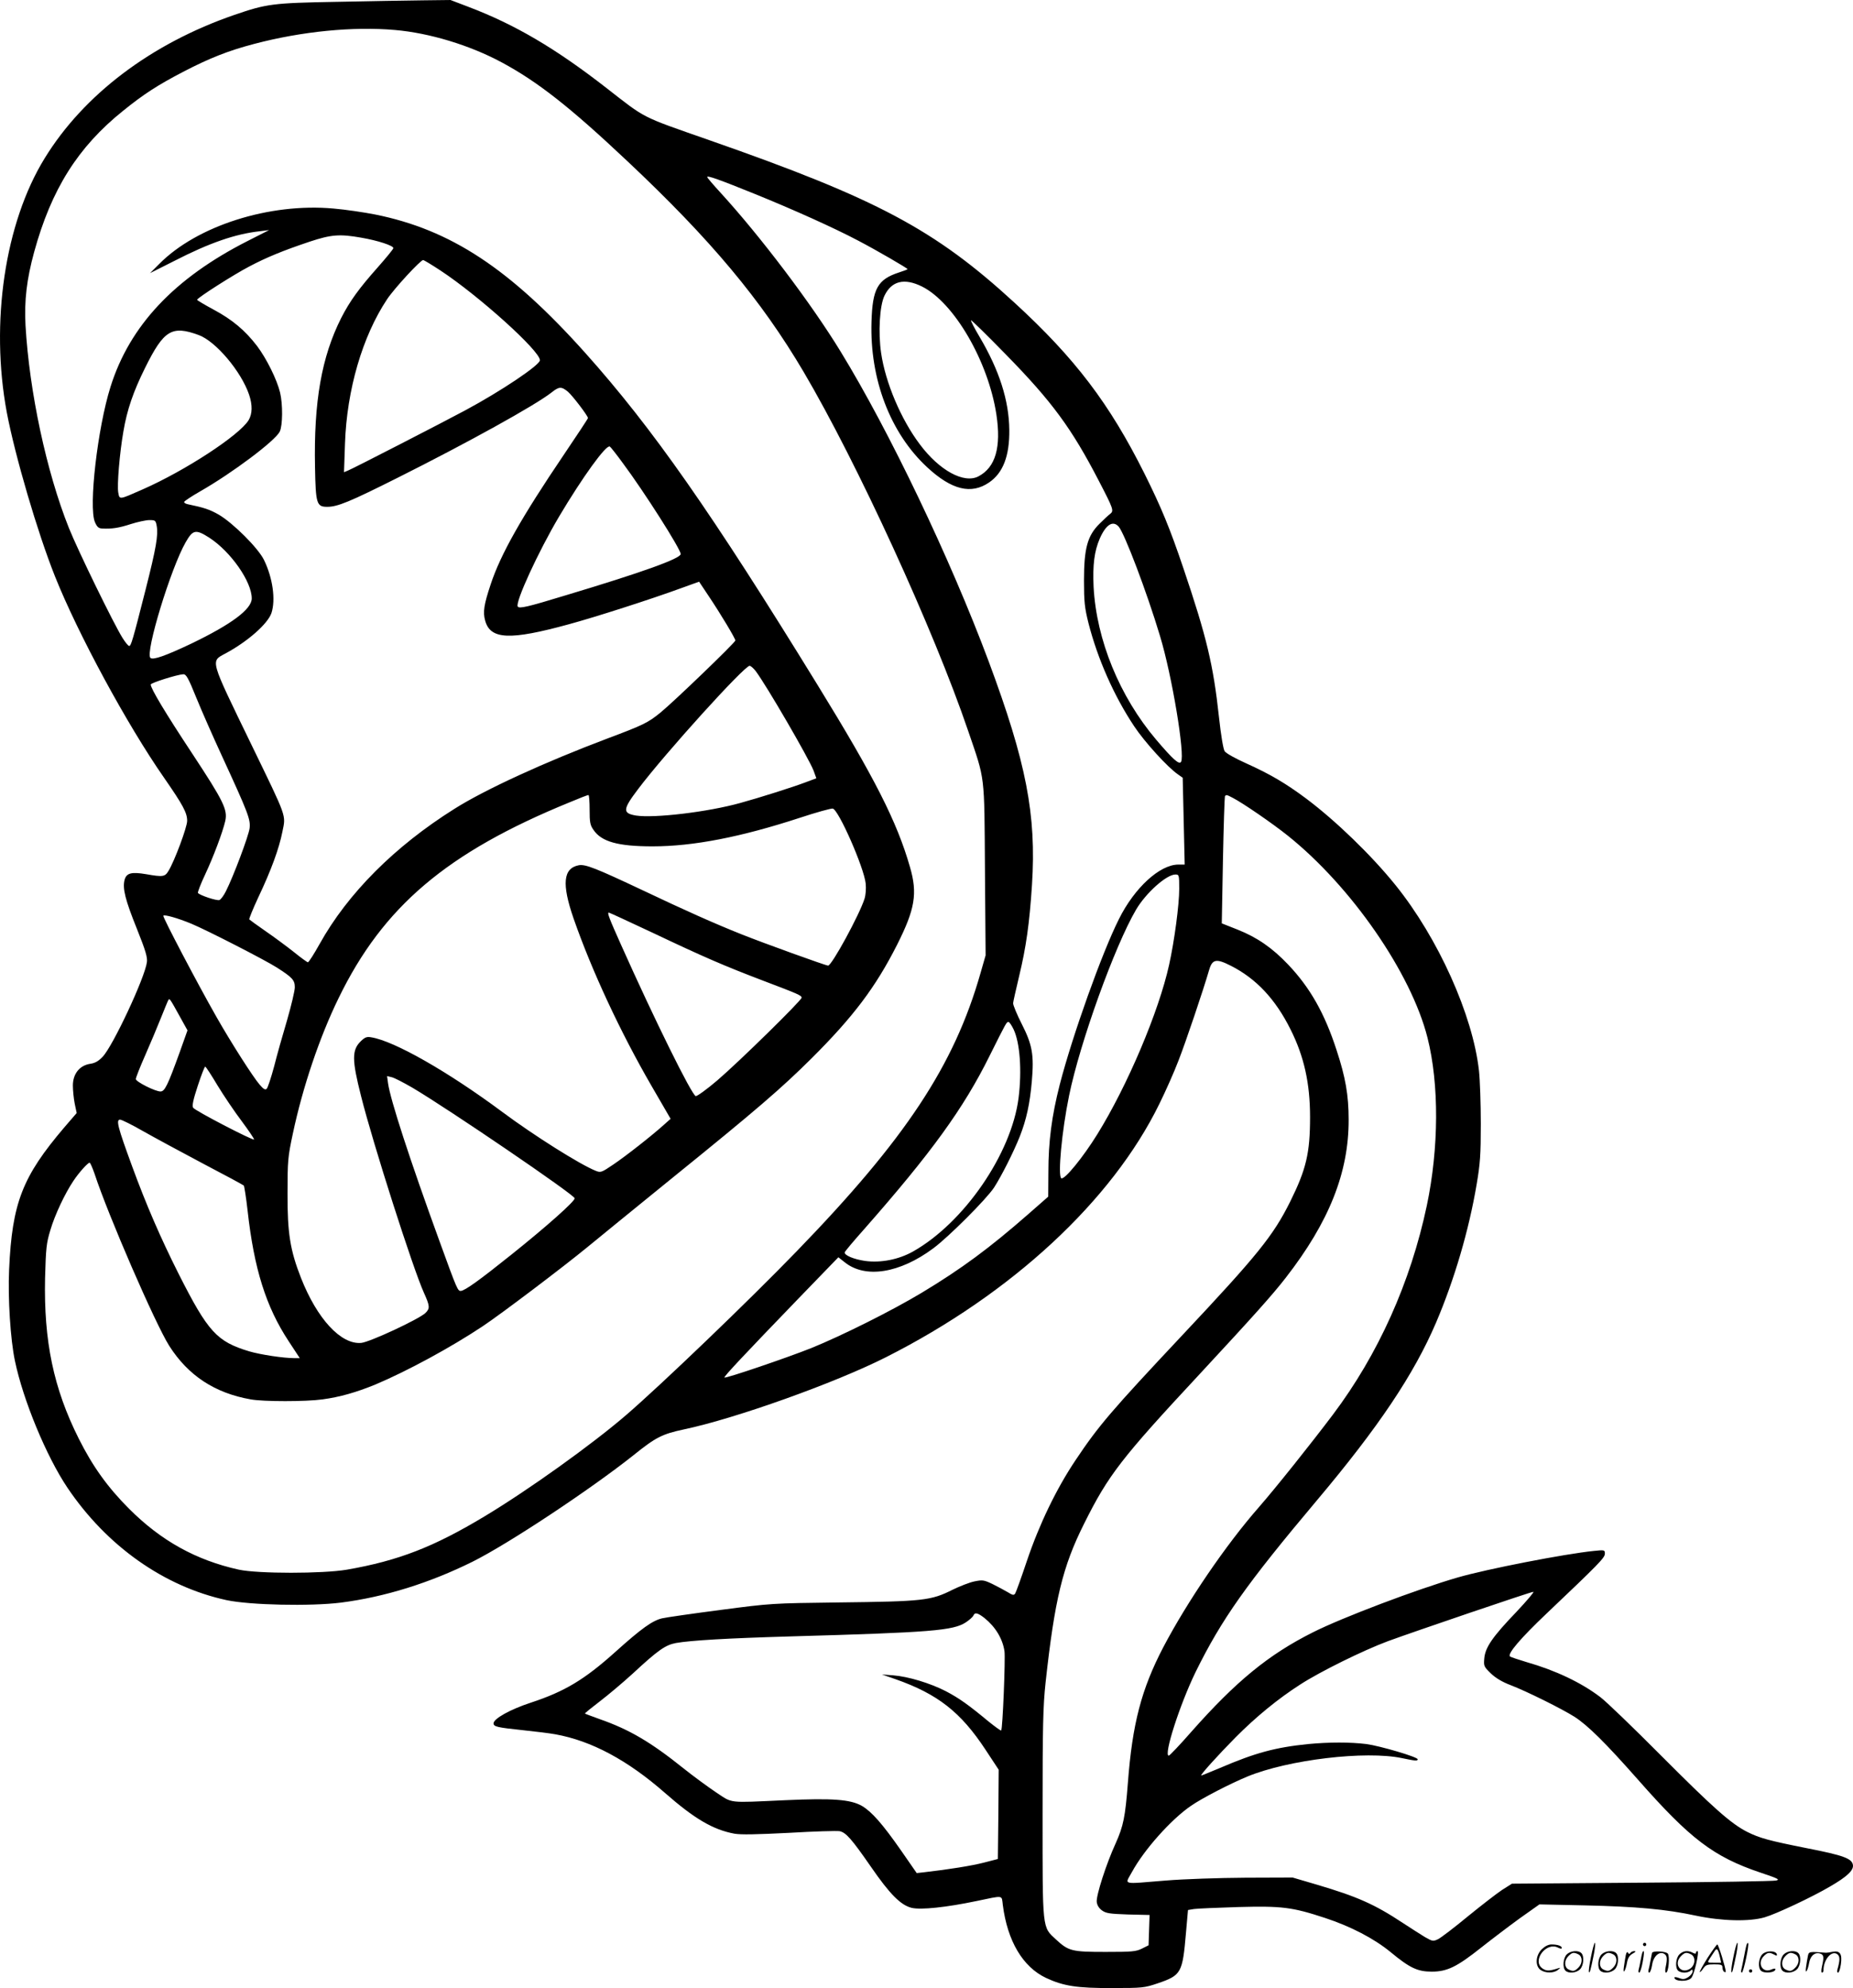 <svg version="1.0" xmlns="http://www.w3.org/2000/svg"
  viewBox="0 0 1118.83 1200.336"
 preserveAspectRatio="xMidYMid meet">
<g transform="translate(0.005,1201) scale(0.1,-0.1)"
fill="#000000" stroke="none">
<path d="M2035 11999 c-389 -7 -425 -12 -620 -79 -502 -173 -909 -481 -1145
-865 -241 -391 -330 -994 -229 -1535 50 -264 186 -727 291 -990 139 -348 435
-895 658 -1215 115 -166 140 -212 140 -261 0 -38 -76 -242 -112 -301 -22 -37
-33 -39 -136 -21 -89 15 -119 7 -130 -35 -13 -51 4 -120 75 -296 52 -130 64
-171 60 -200 -12 -94 -206 -508 -267 -571 -25 -27 -47 -39 -76 -43 -64 -10
-104 -61 -104 -131 0 -29 5 -78 11 -109 l12 -57 -75 -87 c-253 -297 -315 -456
-333 -858 -8 -173 8 -423 35 -551 50 -239 190 -577 317 -766 237 -352 583
-597 961 -679 141 -30 505 -38 690 -15 266 34 537 119 795 247 217 108 714
438 972 643 135 109 174 128 305 156 309 65 912 280 1220 436 758 383 1364
944 1650 1529 38 77 90 194 115 260 43 109 150 426 186 550 19 64 43 69 131
24 152 -77 269 -201 360 -384 82 -163 118 -326 118 -529 0 -218 -23 -315 -120
-511 -102 -205 -196 -322 -650 -805 -432 -460 -507 -548 -646 -756 -116 -173
-219 -387 -294 -609 -33 -99 -65 -187 -70 -195 -8 -13 -15 -12 -47 8 -21 12
-63 35 -92 49 -51 24 -59 25 -108 15 -29 -6 -88 -29 -131 -50 -131 -66 -176
-71 -695 -77 -394 -5 -401 -5 -705 -45 -169 -22 -329 -45 -355 -51 -58 -14
-123 -60 -282 -203 -186 -167 -306 -239 -510 -306 -125 -41 -225 -97 -225
-125 0 -20 23 -25 175 -41 77 -8 166 -19 198 -25 217 -39 435 -155 662 -354
178 -156 290 -222 419 -246 39 -7 133 -5 330 5 151 9 289 13 306 10 38 -8 73
-48 188 -214 115 -167 181 -233 247 -249 56 -13 208 3 390 41 169 35 152 38
160 -24 28 -218 121 -374 261 -440 105 -49 187 -62 399 -61 182 0 194 1 274
28 144 49 151 62 172 307 l12 136 36 6 c20 3 140 8 266 12 264 7 326 0 526
-66 155 -51 295 -124 394 -205 117 -97 164 -119 250 -119 93 0 152 29 298 145
62 49 166 128 232 176 l120 85 275 -6 c310 -7 488 -23 670 -62 156 -33 322
-37 415 -10 69 20 286 122 393 185 104 60 144 98 140 130 -5 40 -57 59 -277
102 -231 46 -286 61 -362 99 -98 50 -205 145 -519 460 -168 169 -333 328 -368
354 -116 88 -270 161 -445 211 -50 15 -95 30 -100 34 -16 16 63 109 221 259
316 300 352 337 352 361 0 23 -1 24 -67 17 -177 -18 -644 -109 -821 -160 -245
-71 -698 -242 -876 -332 -267 -134 -463 -295 -733 -600 -69 -79 -131 -144
-136 -144 -33 0 67 310 162 505 157 319 307 531 732 1036 373 443 586 761 720
1074 110 258 198 556 245 835 21 124 25 176 25 365 0 121 -5 265 -11 320 -37
335 -246 801 -504 1121 -145 180 -360 388 -540 523 -122 91 -217 147 -359 211
-67 30 -125 62 -133 75 -8 13 -22 95 -34 206 -34 315 -75 485 -214 896 -83
246 -135 371 -236 574 -211 422 -419 696 -784 1031 -481 442 -830 628 -1844
982 -420 147 -378 126 -622 316 -306 238 -550 382 -835 490 l-105 40 -168 -2
c-92 -1 -324 -5 -517 -9z m349 -170 c209 -18 453 -92 646 -196 217 -117 411
-269 758 -596 503 -473 808 -838 1064 -1272 322 -546 786 -1557 994 -2169 103
-302 97 -250 101 -837 l4 -517 -31 -108 c-159 -557 -451 -999 -1110 -1679
-287 -297 -822 -810 -1030 -989 -208 -179 -591 -453 -854 -611 -307 -185 -521
-268 -831 -322 -146 -25 -537 -25 -653 0 -258 57 -469 174 -662 367 -129 129
-220 255 -305 425 -152 303 -211 588 -203 968 5 182 8 211 32 290 27 92 88
221 139 297 33 50 87 110 98 110 4 0 17 -30 30 -67 81 -248 367 -907 451
-1039 114 -179 275 -285 492 -323 77 -14 332 -14 433 0 104 14 203 42 320 90
190 80 456 224 648 352 114 76 485 357 630 476 61 50 291 238 513 418 508 411
660 542 842 723 252 251 387 430 516 685 109 216 125 311 78 471 -78 273 -214
540 -558 1099 -640 1041 -996 1550 -1403 2005 -455 508 -811 743 -1268 835
-66 13 -180 30 -252 36 -387 35 -825 -105 -1052 -335 l-55 -55 145 73 c214
110 371 164 519 180 l55 7 -130 -66 c-443 -225 -712 -511 -828 -881 -78 -248
-133 -724 -94 -816 13 -30 22 -38 44 -39 56 -3 100 3 173 27 41 13 92 24 112
24 35 0 38 -2 44 -35 10 -55 -3 -133 -67 -385 -78 -308 -88 -340 -99 -340 -6
0 -23 21 -40 48 -53 84 -269 527 -324 664 -136 340 -239 824 -262 1223 -8 151
7 278 52 443 104 379 264 634 537 853 125 101 207 154 362 235 160 83 273 128
430 169 288 76 597 106 849 84z m2171 -989 c237 -96 483 -207 625 -282 113
-59 300 -168 300 -173 0 -2 -24 -11 -52 -20 -129 -42 -160 -98 -166 -297 -11
-348 114 -674 337 -880 147 -136 265 -165 373 -91 84 57 124 160 122 318 -2
177 -60 359 -180 562 -31 52 -54 97 -51 99 2 3 97 -90 211 -207 279 -285 397
-446 561 -763 88 -169 91 -180 69 -198 -10 -7 -39 -34 -65 -60 -73 -72 -94
-148 -94 -343 0 -129 4 -165 27 -257 55 -215 154 -440 276 -623 62 -94 203
-249 265 -291 l28 -20 6 -262 6 -262 -39 0 c-112 -1 -264 -140 -358 -329 -103
-205 -280 -701 -357 -998 -49 -192 -69 -345 -69 -531 l-1 -147 -122 -107
c-232 -203 -402 -329 -643 -474 -180 -108 -478 -257 -665 -333 -145 -58 -518
-185 -525 -178 -5 5 116 134 449 479 l239 247 38 -30 c124 -100 332 -67 535
84 92 68 321 297 367 367 45 70 117 212 156 310 39 100 60 194 72 331 14 161
3 221 -61 347 -29 57 -52 113 -52 125 1 11 18 86 37 166 41 170 62 316 77 549
27 423 -34 738 -262 1350 -232 621 -599 1388 -892 1867 -178 292 -488 701
-727 962 -44 48 -80 90 -80 94 0 11 72 -15 285 -101z m-2374 -265 c100 -17
194 -48 194 -63 0 -6 -43 -58 -95 -117 -112 -126 -168 -203 -220 -305 -118
-234 -166 -504 -158 -901 4 -222 10 -239 74 -239 62 0 135 30 424 175 423 212
832 438 931 516 45 36 59 36 98 4 28 -24 121 -146 121 -159 0 -4 -65 -102
-144 -219 -257 -380 -384 -604 -444 -787 -40 -120 -47 -166 -33 -216 31 -116
149 -121 506 -23 159 43 498 152 678 218 l108 39 58 -87 c73 -109 161 -256
161 -268 0 -12 -375 -373 -453 -436 -75 -61 -104 -75 -320 -156 -379 -143
-739 -308 -924 -425 -360 -226 -644 -511 -813 -815 -34 -61 -66 -111 -71 -111
-4 0 -43 28 -86 63 -43 34 -120 91 -171 126 -51 35 -94 67 -97 70 -2 4 22 63
54 132 78 164 126 296 146 397 21 105 32 74 -190 532 -251 518 -245 495 -153
545 134 72 255 179 277 244 26 80 8 211 -45 320 -35 72 -186 222 -272 273 -56
32 -89 43 -190 64 -13 3 -22 9 -20 14 2 5 45 34 96 63 196 112 454 306 481
361 18 37 19 165 2 236 -19 78 -81 204 -139 281 -72 94 -149 159 -263 220 -54
29 -99 56 -99 59 0 11 221 152 315 201 104 55 204 96 365 150 130 43 181 47
311 24z m478 -198 c231 -152 601 -485 601 -542 0 -29 -234 -186 -450 -302
-130 -70 -684 -355 -709 -364 l-24 -10 6 173 c11 324 105 647 254 871 43 65
202 237 218 237 4 0 51 -28 104 -63z m2908 -97 c194 -97 400 -452 449 -772 30
-198 -5 -320 -108 -374 -87 -46 -236 35 -354 193 -114 151 -208 373 -234 552
-18 123 -9 284 20 345 43 90 120 109 227 56z m-4367 -293 c103 -38 256 -219
304 -360 21 -63 20 -115 -3 -154 -56 -91 -381 -304 -640 -418 -143 -63 -139
-63 -147 -19 -8 43 8 238 31 369 22 131 60 241 131 384 113 228 161 258 324
198z m2559 -771 c132 -177 351 -522 351 -551 0 -27 -230 -110 -690 -248 -239
-73 -285 -83 -294 -69 -16 26 123 329 249 542 142 239 285 437 307 424 5 -3
40 -47 77 -98z m2995 -385 c35 -39 171 -397 250 -661 73 -240 152 -720 127
-760 -12 -18 -48 14 -151 135 -220 260 -360 601 -377 922 -6 132 4 215 38 293
37 83 78 109 113 71z m-5488 -69 c128 -84 254 -264 254 -365 0 -65 -122 -156
-365 -273 -154 -73 -232 -101 -247 -86 -32 32 123 541 213 698 44 77 61 80
145 26z m3297 -804 c66 -88 320 -526 349 -600 l17 -47 -67 -25 c-74 -28 -275
-92 -392 -124 -197 -55 -521 -93 -630 -76 -82 14 -81 36 13 160 162 215 641
744 673 744 7 0 24 -15 37 -32z m-3378 -160 c32 -79 101 -235 153 -348 163
-354 175 -387 169 -441 -6 -46 -97 -289 -143 -380 -13 -26 -30 -49 -39 -53
-16 -6 -121 29 -130 43 -2 5 17 55 44 112 50 107 105 253 121 322 15 68 -9
118 -198 405 -164 248 -252 395 -252 419 0 10 159 60 196 62 18 1 30 -20 79
-141z m2375 -677 c0 -75 3 -93 23 -121 48 -72 148 -100 357 -100 246 0 533 56
888 172 100 33 190 58 200 56 35 -6 189 -356 199 -453 3 -30 0 -69 -7 -91 -31
-98 -198 -404 -220 -404 -14 0 -393 137 -523 189 -163 65 -340 144 -597 266
-280 132 -345 158 -385 151 -95 -18 -104 -113 -32 -321 110 -316 283 -687 470
-1010 l116 -200 -37 -33 c-75 -68 -236 -194 -309 -243 -71 -48 -76 -50 -106
-38 -95 38 -373 213 -565 356 -327 243 -652 428 -790 450 -27 5 -38 1 -63 -23
-55 -53 -55 -112 1 -332 71 -284 314 -1043 379 -1186 37 -82 38 -96 9 -124
-41 -38 -335 -175 -387 -180 -122 -11 -266 144 -364 393 -65 166 -82 270 -81
510 0 196 2 220 32 360 59 279 161 583 277 820 268 551 653 878 1392 1180 59
25 111 45 116 45 4 0 7 -40 7 -89z m3883 72 c59 -30 241 -155 332 -228 384
-307 745 -829 844 -1220 71 -281 69 -666 -4 -1014 -98 -463 -293 -898 -567
-1262 -135 -179 -345 -442 -447 -559 -200 -228 -433 -571 -577 -845 -132 -253
-187 -462 -214 -820 -16 -206 -27 -260 -74 -365 -56 -122 -118 -314 -114 -353
2 -19 13 -38 31 -51 25 -18 45 -21 158 -25 l130 -3 -3 -92 -3 -91 -40 -20
c-36 -18 -60 -20 -220 -20 -204 0 -223 5 -299 75 -84 78 -81 50 -81 760 0 534
3 649 18 790 55 503 103 702 233 961 146 293 224 394 694 899 334 360 443 482
523 585 262 337 381 636 380 955 0 148 -19 256 -73 420 -72 222 -160 377 -292
516 -96 101 -187 164 -305 211 l-96 38 7 380 c4 209 10 383 12 387 7 11 11 10
47 -9z m-323 -550 c0 -95 -29 -314 -61 -458 -62 -282 -251 -729 -434 -1024
-86 -139 -198 -276 -217 -265 -22 14 3 285 47 499 66 322 276 904 404 1122 59
101 184 213 238 213 22 0 23 -3 23 -87z m-3181 -264 c314 -149 435 -201 666
-289 216 -82 235 -90 235 -104 0 -16 -377 -386 -509 -499 -63 -54 -122 -96
-130 -95 -24 5 -251 465 -451 913 -73 163 -85 195 -74 195 4 0 122 -55 263
-121z m-2784 54 c94 -39 447 -220 517 -265 94 -60 108 -76 108 -119 0 -21 -21
-109 -46 -196 -26 -87 -62 -214 -79 -282 -18 -67 -38 -128 -45 -135 -9 -8 -19
-2 -43 26 -39 45 -172 253 -260 408 -114 200 -326 604 -321 611 5 9 87 -14
169 -48z m-69 -561 l46 -83 -47 -132 c-72 -199 -90 -237 -116 -237 -32 0 -149
59 -149 75 0 8 25 72 56 142 31 70 74 173 96 228 22 55 42 104 45 108 7 11 11
4 69 -101z m5034 -77 c38 -80 51 -247 30 -414 -43 -337 -329 -753 -637 -927
-87 -49 -195 -70 -290 -57 -68 10 -123 33 -123 51 0 5 53 68 118 141 405 460
600 729 757 1046 99 198 102 205 114 205 5 0 19 -20 31 -45z m-4807 -338 c37
-61 103 -159 147 -217 43 -58 76 -107 74 -110 -8 -7 -357 174 -368 192 -7 12
0 47 28 132 21 64 41 116 45 116 4 0 37 -51 74 -113z m1175 -13 c222 -131 982
-649 982 -669 0 -19 -171 -171 -381 -339 -196 -157 -280 -217 -306 -220 -19
-1 -22 4 -129 299 -181 497 -297 855 -311 954 l-6 44 29 -7 c16 -4 70 -32 122
-62z m-1625 -263 c67 -38 230 -126 362 -196 132 -69 243 -129 247 -133 3 -4
14 -72 23 -152 39 -351 111 -580 248 -788 l67 -102 -33 0 c-65 0 -204 21 -272
41 -196 59 -249 117 -426 467 -109 217 -194 412 -282 652 -86 235 -98 280 -72
280 9 0 72 -31 138 -69z m8293 -2903 c-144 -150 -188 -214 -194 -280 -4 -47
-3 -50 39 -91 29 -28 69 -52 119 -71 97 -37 310 -143 386 -191 81 -52 187
-157 384 -380 315 -358 457 -466 739 -561 107 -36 120 -42 95 -48 -16 -4 -381
-10 -812 -13 l-783 -6 -60 -38 c-33 -22 -126 -94 -207 -160 -81 -67 -161 -128
-179 -137 -30 -14 -33 -14 -80 13 -26 16 -86 54 -133 85 -171 113 -275 159
-522 232 l-143 42 -285 -1 c-160 -1 -370 -8 -480 -17 -274 -22 -249 -29 -205
52 73 134 236 317 356 399 66 46 239 135 341 177 248 102 714 157 933 111 81
-17 95 -18 95 -7 0 14 -228 81 -310 92 -98 12 -223 12 -351 0 -198 -20 -320
-53 -532 -144 -60 -25 -111 -46 -114 -46 -10 0 103 125 207 230 122 123 256
233 390 319 120 78 380 206 530 262 167 61 863 298 878 298 8 1 -39 -54 -102
-121z m-3212 -37 c66 -53 110 -125 121 -201 6 -45 -11 -470 -20 -478 -2 -3
-36 22 -76 54 -123 102 -178 141 -258 183 -93 48 -227 89 -319 96 l-67 5 81
-28 c256 -90 395 -199 545 -427 l79 -120 -2 -270 -3 -269 -85 -22 c-74 -19
-212 -41 -360 -58 l-45 -5 -95 137 c-111 159 -176 233 -235 268 -69 40 -178
48 -465 35 -351 -16 -314 -20 -416 47 -49 33 -138 98 -198 146 -197 158 -325
233 -501 295 -49 18 -91 33 -93 35 -2 2 39 35 90 74 51 39 140 114 198 167
154 143 198 173 261 185 90 16 314 29 694 40 850 24 981 35 1057 85 21 14 41
32 45 40 8 22 26 18 67 -14z M9606 194 c-10 -47 -15 -88 -12 -91 5 -6 9 7 30
110 7 37 10 67 6 67 -4 0 -15 -39 -24 -86z M9920 270 c0 -5 5 -10 10 -10 6 0
10 5 10 10 0 6 -4 10 -10 10 -5 0 -10 -4 -10 -10z M10466 194 c-10 -47 -15
-88 -12 -91 5 -6 9 7 30 110 7 37 10 67 6 67 -4 0 -15 -39 -24 -86z M10546
269 c-3 -8 -10 -41 -16 -74 -6 -33 -14 -68 -16 -77 -3 -10 -1 -18 3 -18 10 0
46 171 38 178 -2 3 -7 -1 -9 -9z M9309 241 c-38 -38 -41 -101 -7 -125 29 -20
79 -20 104 0 18 14 18 15 1 10 -53 -17 -69 -17 -92 -2 -69 45 21 166 94 126
12 -6 21 -7 21 -1 0 12 -25 21 -62 21 -19 0 -39 -10 -59 -29z M10310 189 c-28
-45 -49 -83 -47 -85 2 -3 12 7 21 21 14 21 24 25 66 25 43 0 50 -3 50 -19 0
-11 5 -23 10 -26 6 -3 10 -3 10 1 0 20 -44 164 -51 164 -4 0 -30 -37 -59 -81z
m75 4 l7 -33 -42 0 c-42 0 -42 0 -28 23 8 12 21 32 29 44 15 25 22 18 34 -34z
M9460 210 c-22 -22 -27 -79 -8 -98 19 -19 66 -14 88 8 22 22 27 79 8 98 -19
19 -66 14 -88 -8z m71 0 c25 -14 25 -54 -1 -80 -23 -23 -33 -24 -61 -10 -25
14 -25 54 1 80 23 23 33 24 61 10z M9670 210 c-22 -22 -27 -79 -8 -98 19 -19
66 -14 88 8 22 22 27 79 8 98 -19 19 -66 14 -88 -8z m71 0 c25 -14 25 -54 -1
-80 -23 -23 -33 -24 -61 -10 -25 14 -25 54 1 80 23 23 33 24 61 10z M9816 204
c-3 -16 -8 -47 -11 -69 -8 -51 10 -26 19 27 5 27 15 42 34 53 18 10 22 14 10
15 -9 0 -20 -5 -24 -11 -5 -8 -9 -8 -14 1 -5 8 -10 3 -14 -16z M9917 223 c-2
-4 -7 -26 -11 -48 -4 -22 -9 -48 -12 -57 -3 -10 -1 -18 4 -18 4 0 14 28 20 62
11 58 10 81 -1 61z M9975 220 c-1 -3 -5 -23 -9 -45 -4 -22 -9 -48 -12 -57 -3
-10 -1 -18 4 -18 5 0 13 20 17 45 7 53 44 87 74 68 17 -11 19 -28 8 -80 -4
-18 -3 -33 2 -33 16 0 24 99 11 115 -12 14 -87 18 -95 5z M10140 210 c-22 -22
-27 -79 -8 -98 7 -7 24 -12 38 -12 14 0 31 5 38 12 9 9 12 8 12 -5 0 -9 -12
-24 -26 -34 -21 -13 -32 -15 -55 -6 -16 6 -29 8 -29 3 0 -24 81 -27 102 -2 18
19 50 162 37 162 -5 0 -9 -5 -9 -10 0 -7 -6 -7 -19 0 -30 16 -59 12 -81 -10z
m71 0 c29 -16 25 -65 -6 -86 -56 -37 -103 28 -55 76 23 23 33 24 61 10z
M10641 211 c-23 -23 -28 -80 -9 -99 19 -19 88 -13 88 9 0 5 -11 4 -24 -2 -54
-25 -89 38 -46 81 23 23 33 24 62 9 16 -9 19 -8 16 3 -8 22 -64 22 -87 -1z
M10770 210 c-22 -22 -27 -79 -8 -98 19 -19 66 -14 88 8 22 22 27 79 8 98 -19
19 -66 14 -88 -8z m71 0 c25 -14 25 -54 -1 -80 -23 -23 -33 -24 -61 -10 -25
14 -25 54 1 80 23 23 33 24 61 10z M10916 201 c-3 -14 -8 -44 -11 -66 -8 -51
10 -26 19 27 8 41 35 63 66 53 22 -7 24 -21 11 -77 -5 -22 -5 -38 0 -38 5 0 9
6 9 13 0 68 51 125 85 97 15 -13 15 -35 -1 -92 -3 -10 -1 -18 4 -18 6 0 13 23
17 50 9 63 -5 84 -49 76 -17 -4 -35 -6 -41 -6 -101 8 -104 7 -109 -19z M10560
110 c0 -5 5 -10 10 -10 6 0 10 5 10 10 0 6 -4 10 -10 10 -5 0 -10 -4 -10 -10z"/>
</g>
</svg>
